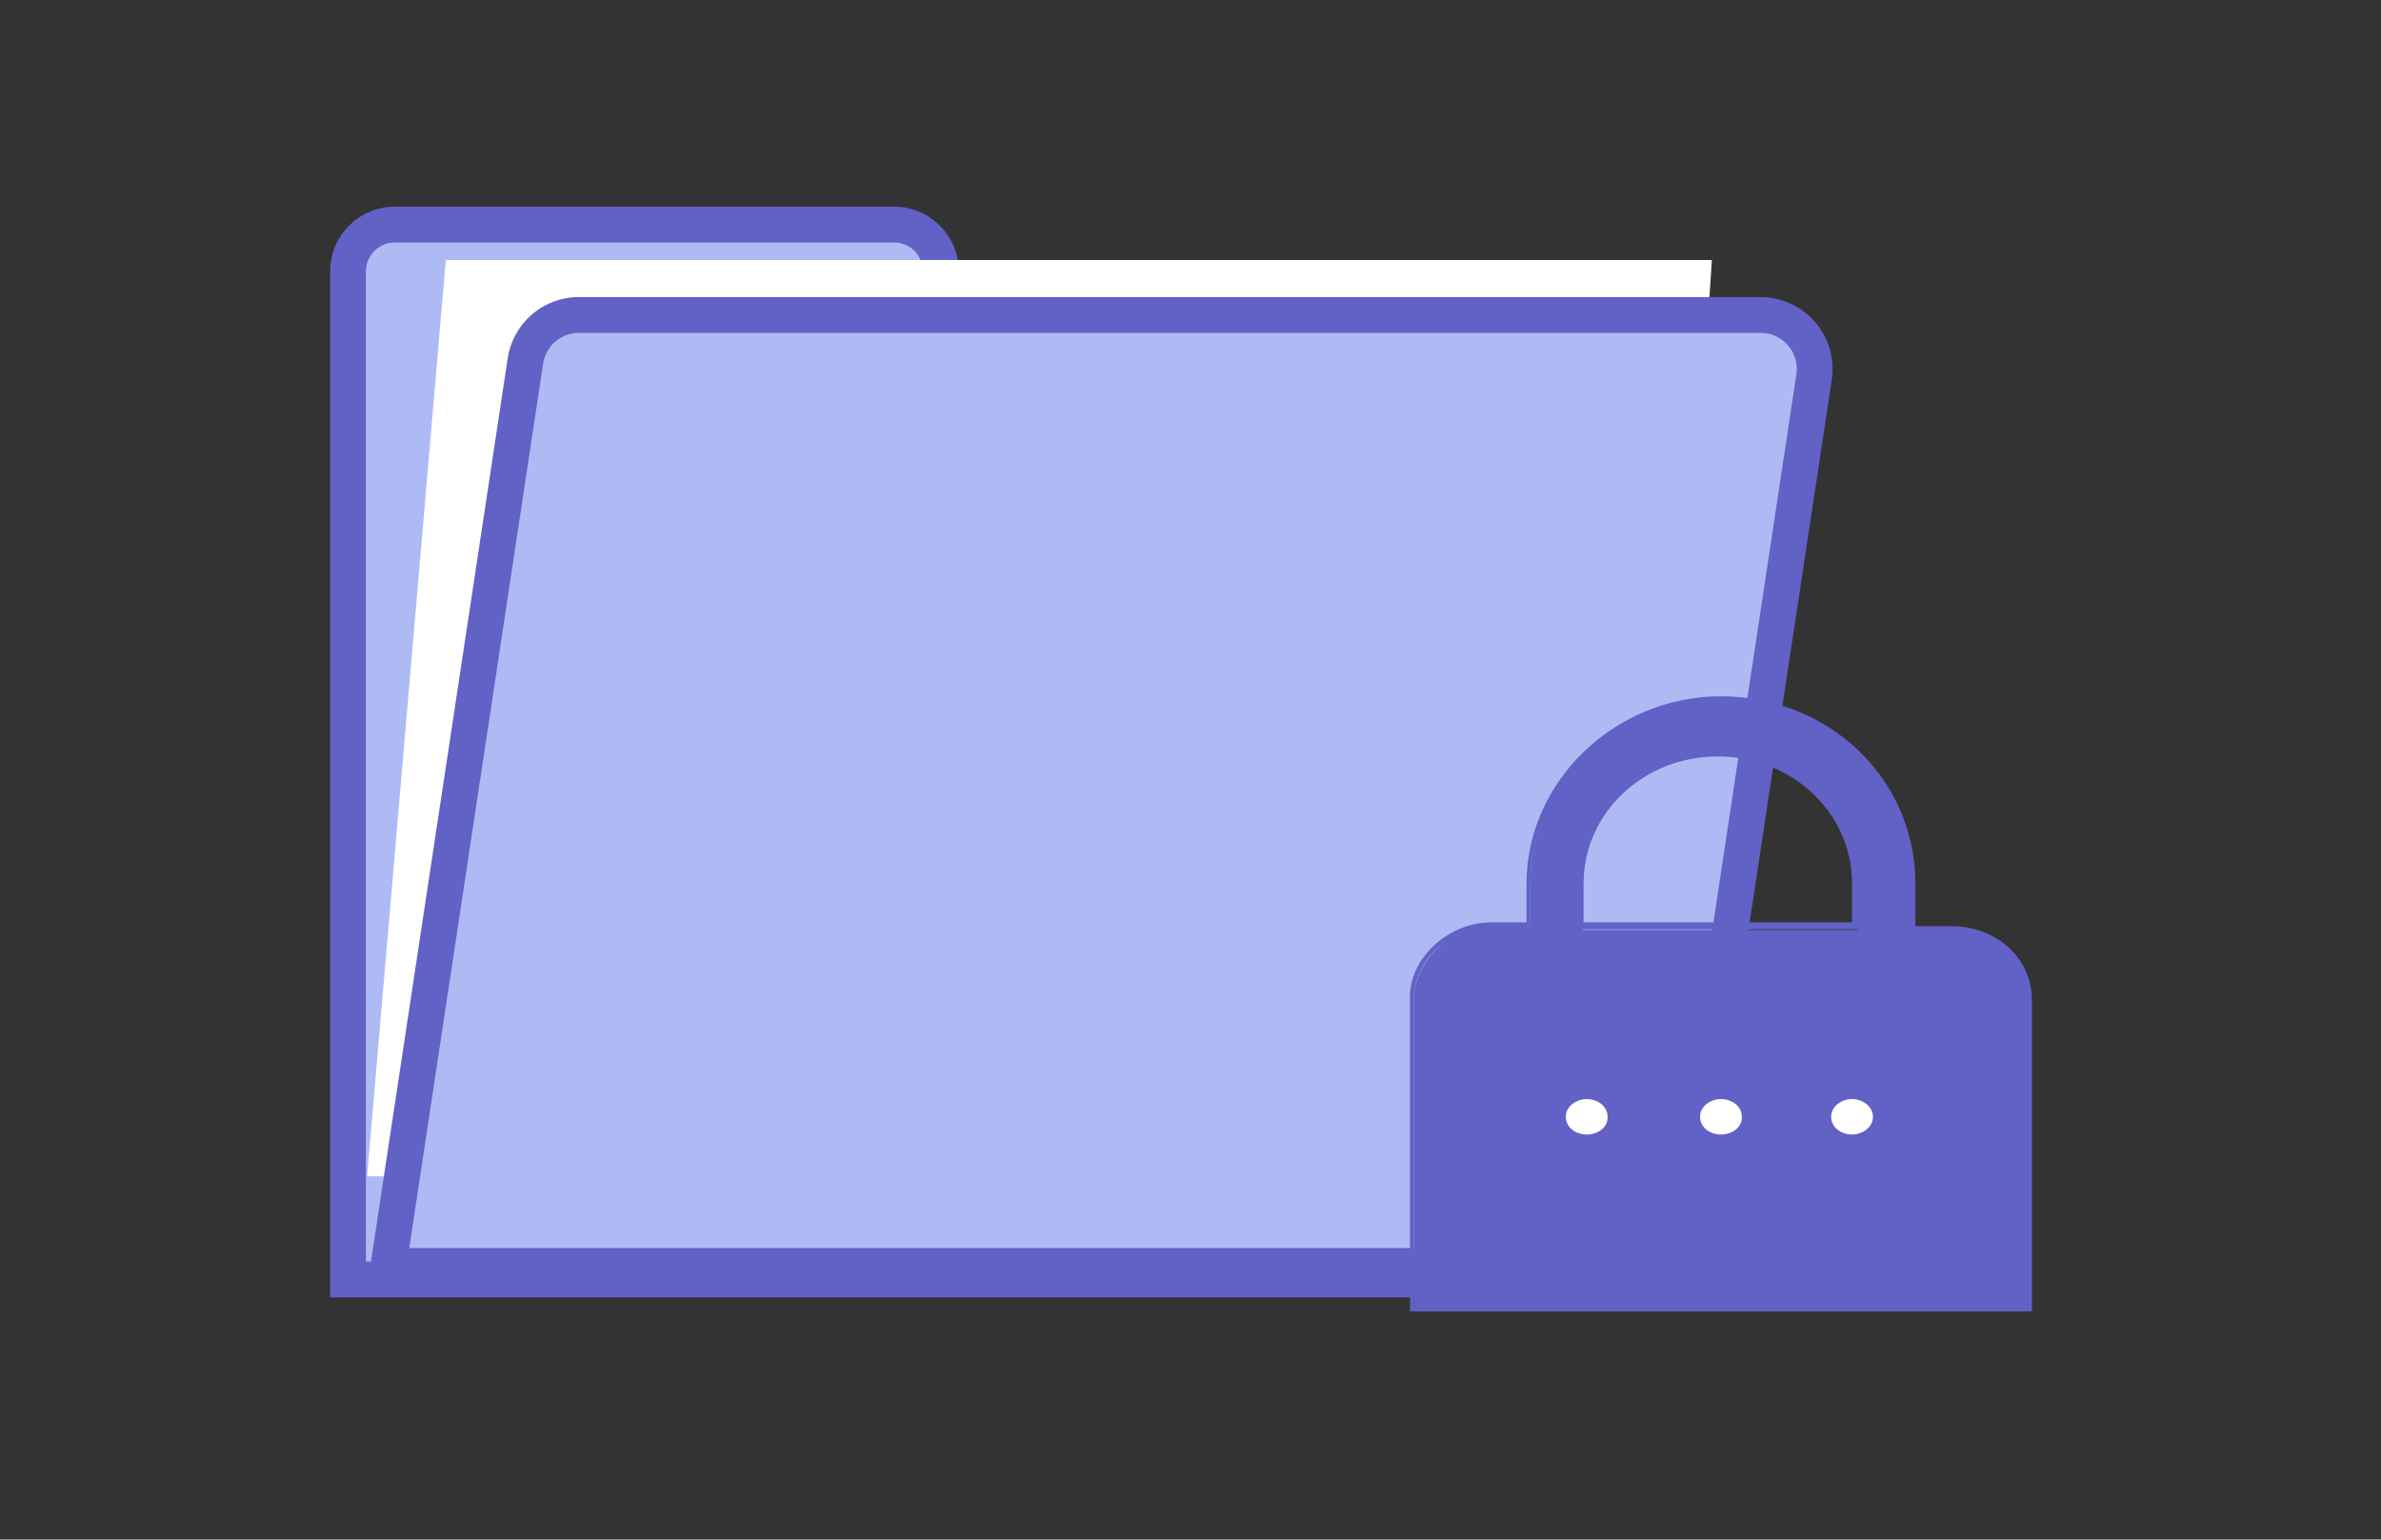 <svg width="266" height="172" viewBox="0 0 266 172" fill="none" xmlns="http://www.w3.org/2000/svg"><rect x="0" y="0" width="266" height="172" fill="#333333" stroke="none"/><path d="M105.113 36.694v-6.368a5.233 5.233 0 00-5.236-5.235h-55.76a5.233 5.233 0 00-5.237 5.235v112.619h144.24V36.695h-78.006z" fill="#AEBAF4" stroke="#6161C6" stroke-width="4" stroke-miterlimit="10"/><path d="M191.248 29.046H49.805L41.01 131.419h143.538l6.7-102.373z" fill="#fff"/><path d="M187.64 141.431H43.395l15.303-101.1a6.05 6.05 0 015.98-5.144h132.004c3.701 0 6.538 3.297 5.979 6.955l-15.028 99.289h.007z" fill="#AEBAF4" stroke="#6161C6" stroke-width="4" stroke-miterlimit="10"/><path d="M220.986 106.705h-48.778v34.146h48.778v-34.146z" fill="#fff"/><path d="M157.944 146.065V111.75c0-4.316 3.963-8.279 8.703-8.279h4.316v-4.74c0-11.462 9.481-20.519 21.297-20.519s21.297 9.057 21.297 20.519v5.165h4.316c4.74 0 8.702 3.538 8.702 8.278v34.316h-68.631v-.425zm48.962-23.632c-1.557 0-2.76 1.203-2.76 2.335 0 1.203 1.203 2.335 2.76 2.335 1.556 0 2.759-1.203 2.759-2.335 0-1.203-1.203-2.335-2.759-2.335zm-14.646 0c-1.557 0-2.76 1.203-2.76 2.335 0 1.203 1.203 2.335 2.76 2.335 1.556 0 2.759-1.203 2.759-2.335 0-1.203-1.556-2.335-2.759-2.335zm-15 0c-1.556 0-2.759 1.203-2.759 2.335 0 1.203 1.203 2.335 2.759 2.335 1.557 0 2.759-1.203 2.759-2.335 0-1.203-1.132-2.335-2.759-2.335zm30.424-18.962v-4.74c0-8.278-6.721-14.575-15.424-14.575s-15.424 6.721-15.424 14.575v5.165h30.777v-.425h.071z" fill="#6161C6"/><path d="M192.26 78.566c11.816 0 20.943 9.057 20.943 20.165v5.519h4.741c4.316 0 8.278 3.537 8.278 7.924v33.962h-68.277V111.75c0-4.316 3.537-7.925 8.278-7.925h4.74V98.66c0-10.967 9.481-20.094 21.297-20.094zm-16.203 25.259h31.981V98.66c0-8.278-7.075-15-15.778-15s-15.778 6.722-15.778 15v5.165m30.424 23.703c1.557 0 3.184-1.203 3.184-2.76 0-1.556-1.203-2.759-3.184-2.759s-3.184 1.203-3.184 2.759c0 1.557 1.557 2.76 3.184 2.76zm-14.646 0c1.557 0 3.184-1.203 3.184-2.76 0-1.556-1.203-2.759-3.184-2.759-1.557 0-3.184 1.203-3.184 2.759 0 1.557 1.203 2.76 3.184 2.76zm-15 0c1.557 0 3.184-1.203 3.184-2.76 0-1.556-1.203-2.759-3.184-2.759s-3.184 1.203-3.184 2.759c0 1.557 1.628 2.76 3.184 2.76zm15-49.74c-11.816 0-21.721 9.48-21.721 20.943v4.316h-3.963c-4.74 0-9.056 3.962-9.056 8.278v35.165H227v-34.74c0-4.741-3.962-8.279-9.056-8.279h-3.963v-4.74c0-11.887-9.834-20.943-21.721-20.943zm-15.353 25.259v-4.316c0-7.924 6.721-14.222 14.999-14.222s15 6.297 15 14.222v4.316h-29.999zm29.999 23.702c-1.203 0-2.335-.778-2.335-1.981s1.203-1.981 2.335-1.981 2.335.778 2.335 1.981-1.203 1.981-2.335 1.981zm-14.646 0c-1.203 0-2.335-.778-2.335-1.981s1.203-1.981 2.335-1.981c1.203 0 2.335.778 2.335 1.981.071 1.203-1.132 1.981-2.335 1.981zm-15 0c-1.203 0-2.335-.778-2.335-1.981s1.203-1.981 2.335-1.981c1.203 0 2.335.778 2.335 1.981.071 1.203-1.132 1.981-2.335 1.981z" fill="#6161C6"/></svg>